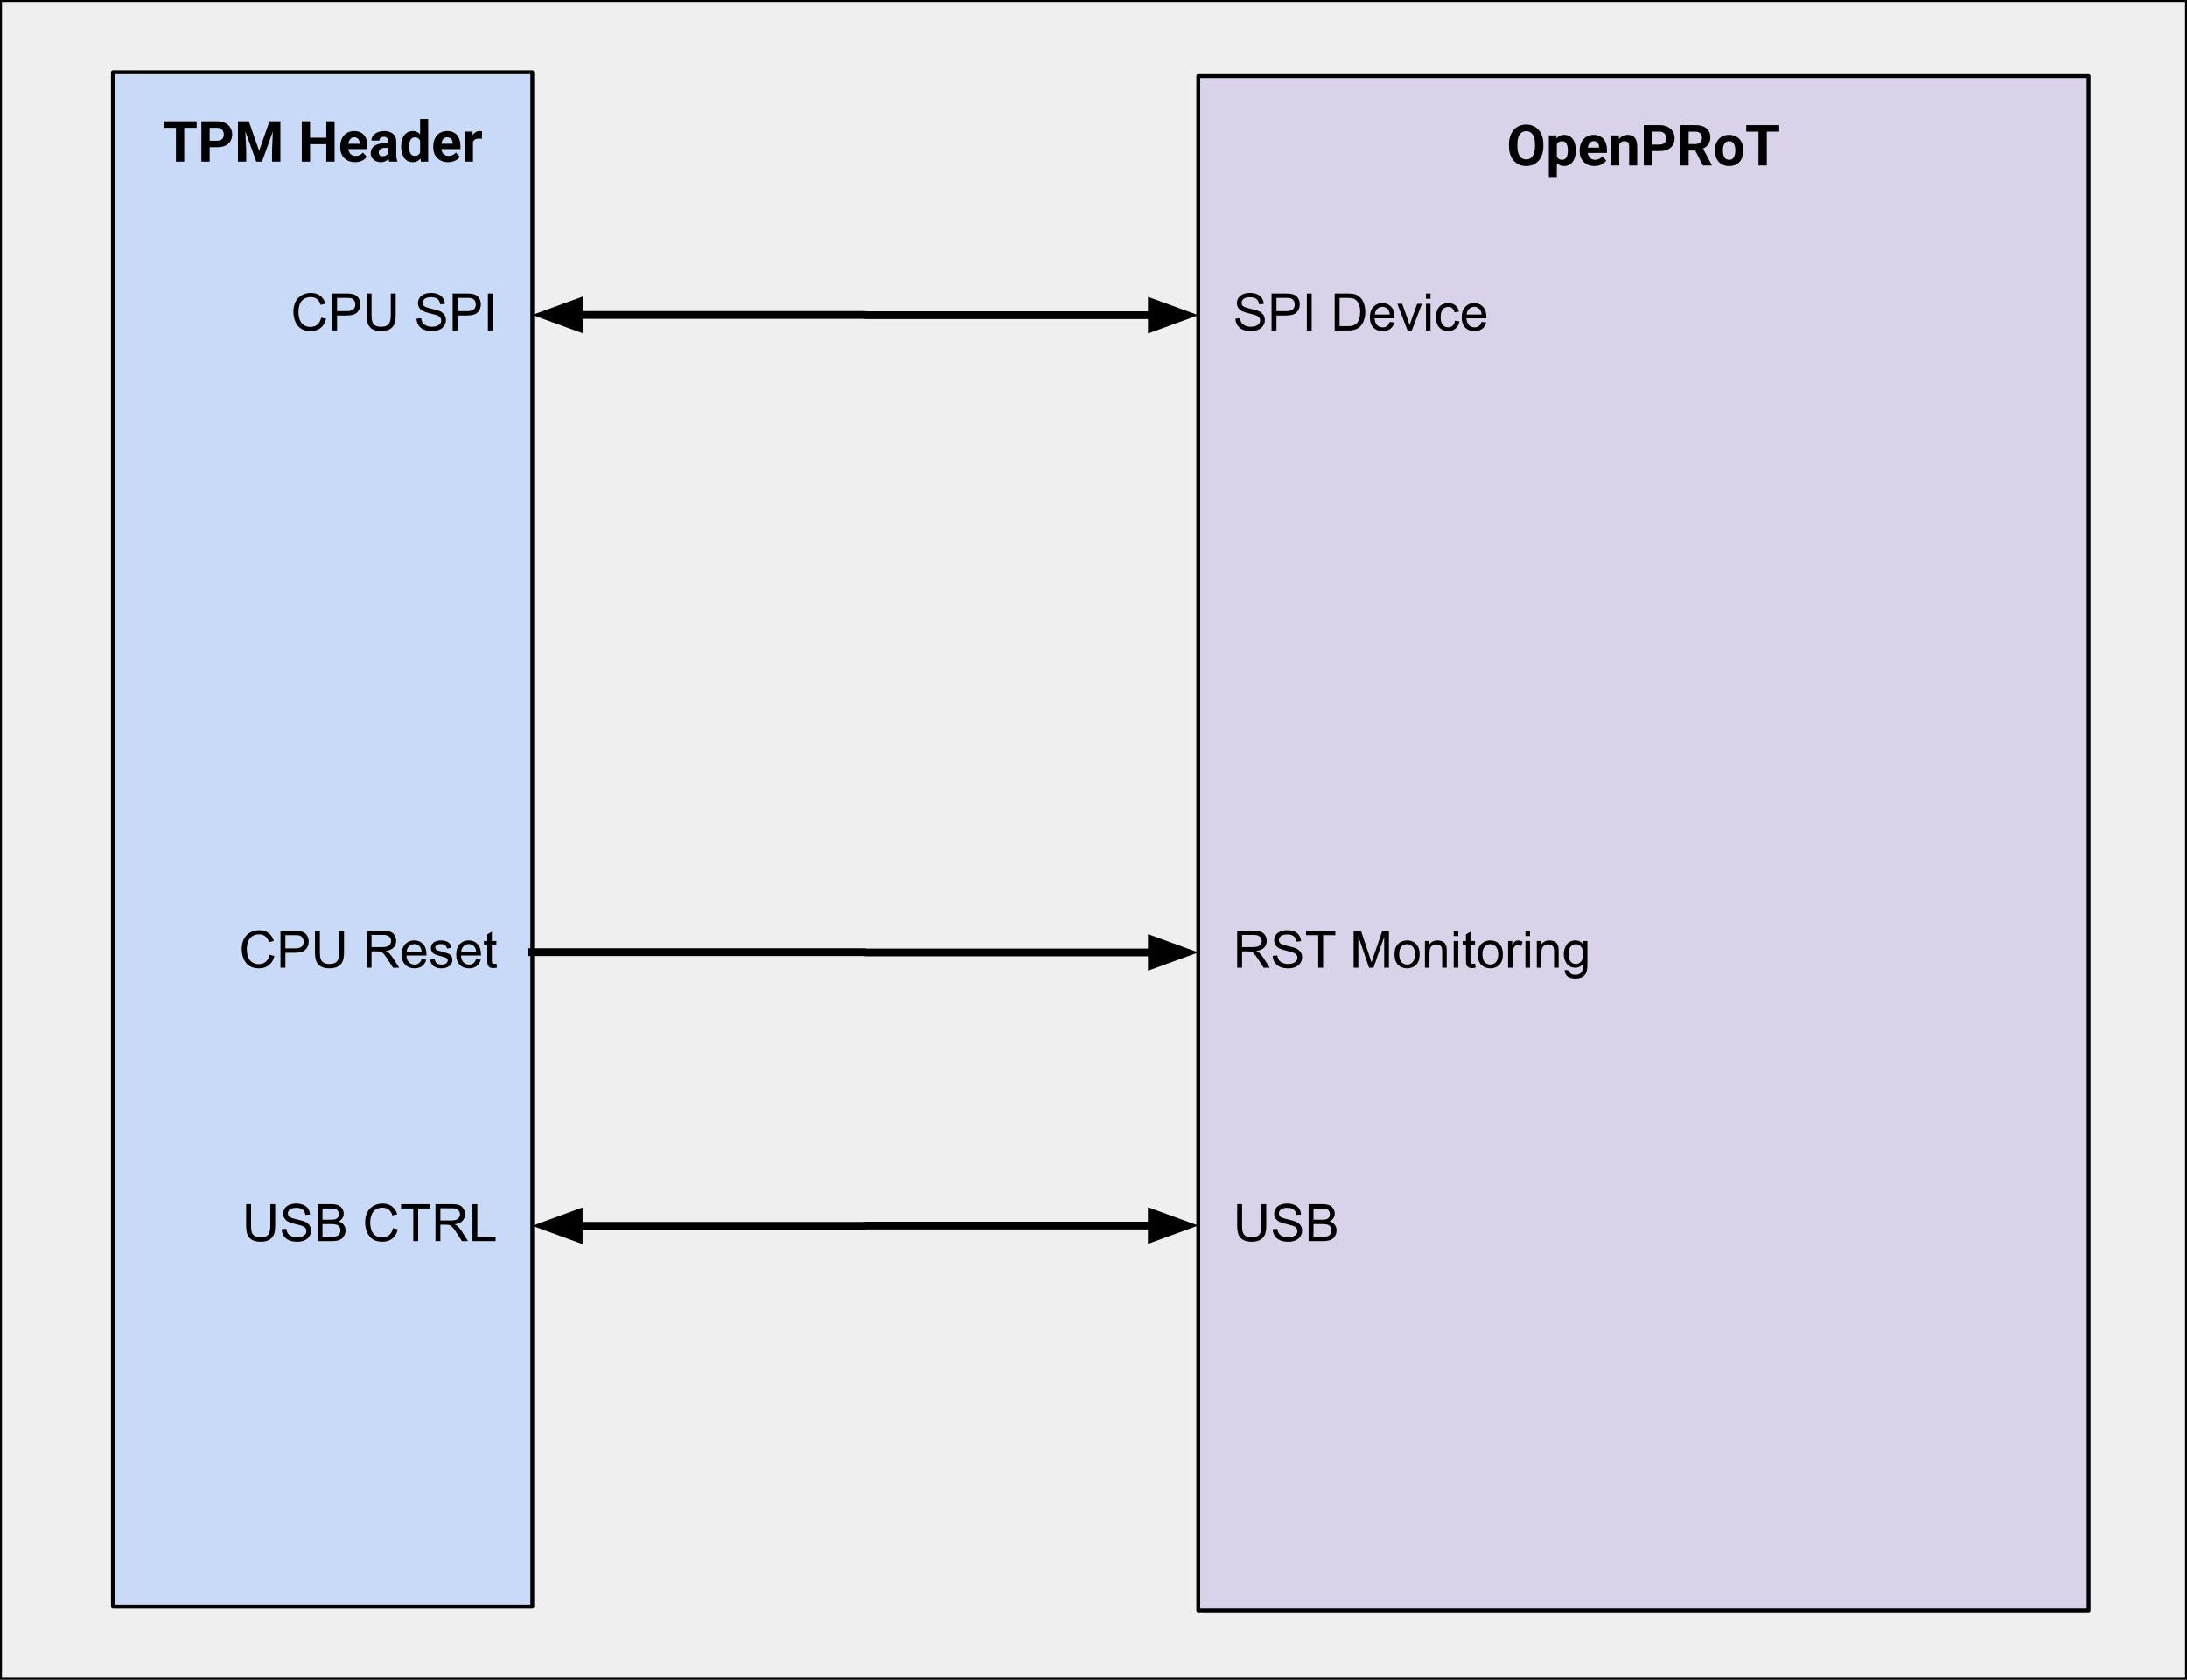 <svg version="1.1" viewBox="0.0 0.0 564.622 433.774" fill="none" stroke="none" stroke-linecap="square" stroke-miterlimit="10" xmlns:xlink="http://www.w3.org/1999/xlink" xmlns="http://www.w3.org/2000/svg"><rect x="0.0" y="0.0" width="564.622" height="433.774" fill="#808080" stroke="none"/><clipPath id="p.0"><path d="m0 0l564.622 0l0 433.774l-564.622 0l0 -433.774z" clip-rule="nonzero"/></clipPath><g clip-path="url(#p.0)"><path fill="#000000" fill-opacity="0.0" d="m0 0l564.622 0l0 433.774l-564.622 0z" fill-rule="evenodd"/><path fill="#efefef" d="m0 0l564.63 0l0 433.764l-564.63 0z" fill-rule="evenodd"/><path stroke="#000000" stroke-width="1.0" stroke-linejoin="round" stroke-linecap="butt" d="m0 0l564.63 0l0 433.764l-564.63 0z" fill-rule="evenodd"/><path fill="#d9d2e9" d="m309.367 19.648l229.858 0l0 396.252l-229.858 0z" fill-rule="evenodd"/><path stroke="#000000" stroke-width="1.0" stroke-linejoin="round" stroke-linecap="butt" d="m309.367 19.648l229.858 0l0 396.252l-229.858 0z" fill-rule="evenodd"/><path fill="#000000" d="m398.446 37.275l0 0.5q0 1.188 -0.328 2.141q-0.312 0.938 -0.906 1.594q-0.578 0.656 -1.391 1.016q-0.812 0.344 -1.797 0.344q-0.984 0 -1.797 -0.344q-0.812 -0.359 -1.406 -1.016q-0.594 -0.656 -0.922 -1.594q-0.328 -0.953 -0.328 -2.141l0 -0.5q0 -1.188 0.328 -2.125q0.328 -0.953 0.906 -1.609q0.594 -0.672 1.406 -1.016q0.812 -0.359 1.797 -0.359q0.984 0 1.797 0.359q0.812 0.344 1.406 1.016q0.594 0.656 0.906 1.609q0.328 0.938 0.328 2.125zm-2.156 0.5l0 -0.516q0 -0.828 -0.156 -1.453q-0.156 -0.641 -0.453 -1.062q-0.281 -0.438 -0.703 -0.656q-0.422 -0.219 -0.969 -0.219q-0.547 0 -0.969 0.219q-0.406 0.219 -0.703 0.656q-0.297 0.422 -0.453 1.062q-0.141 0.625 -0.141 1.453l0 0.516q0 0.812 0.141 1.453q0.156 0.625 0.453 1.062q0.297 0.438 0.719 0.656q0.422 0.219 0.969 0.219q0.547 0 0.969 -0.219q0.422 -0.219 0.703 -0.656q0.281 -0.438 0.438 -1.062q0.156 -0.641 0.156 -1.453zm5.636 -1.297l0 9.234l-2.062 0l0 -10.734l1.922 0l0.141 1.5zm4.906 2.297l0 0.141q0 0.844 -0.203 1.578q-0.188 0.719 -0.578 1.25q-0.375 0.531 -0.938 0.828q-0.562 0.297 -1.281 0.297q-0.719 0 -1.25 -0.281q-0.516 -0.281 -0.875 -0.797q-0.344 -0.531 -0.562 -1.219q-0.203 -0.688 -0.328 -1.469l0 -0.391q0.125 -0.844 0.328 -1.547q0.219 -0.719 0.562 -1.234q0.359 -0.516 0.875 -0.797q0.531 -0.297 1.234 -0.297q0.734 0 1.297 0.281q0.562 0.281 0.938 0.812q0.391 0.516 0.578 1.234q0.203 0.719 0.203 1.609zm-2.062 0.141l0 -0.141q0 -0.5 -0.094 -0.906q-0.078 -0.422 -0.25 -0.734q-0.172 -0.328 -0.469 -0.5q-0.281 -0.172 -0.672 -0.172q-0.422 0 -0.719 0.141q-0.297 0.125 -0.484 0.391q-0.188 0.25 -0.281 0.609q-0.094 0.359 -0.109 0.812l0 0.984q0.031 0.531 0.188 0.953q0.172 0.422 0.516 0.672q0.344 0.234 0.906 0.234q0.406 0 0.688 -0.172q0.281 -0.188 0.453 -0.5q0.172 -0.328 0.25 -0.75q0.078 -0.438 0.078 -0.922zm6.9 3.953q-0.891 0 -1.609 -0.281q-0.719 -0.297 -1.219 -0.812q-0.5 -0.516 -0.766 -1.188q-0.25 -0.688 -0.25 -1.469l0 -0.281q0 -0.875 0.25 -1.609q0.25 -0.734 0.719 -1.266q0.469 -0.547 1.141 -0.828q0.672 -0.297 1.516 -0.297q0.812 0 1.453 0.281q0.641 0.266 1.062 0.766q0.438 0.5 0.656 1.203q0.234 0.703 0.234 1.547l0 0.859l-6.156 0l0 -1.375l4.125 0l0 -0.156q0 -0.438 -0.156 -0.766q-0.156 -0.344 -0.469 -0.547q-0.297 -0.203 -0.781 -0.203q-0.406 0 -0.703 0.188q-0.281 0.172 -0.469 0.5q-0.188 0.312 -0.281 0.75q-0.078 0.438 -0.078 0.953l0 0.281q0 0.469 0.125 0.859q0.141 0.391 0.375 0.688q0.25 0.281 0.609 0.438q0.359 0.156 0.812 0.156q0.547 0 1.031 -0.219q0.484 -0.219 0.844 -0.656l1.0 1.078q-0.25 0.359 -0.672 0.688q-0.406 0.312 -1.0 0.516q-0.594 0.203 -1.344 0.203zm6.368 -6.234l0 6.094l-2.047 0l0 -7.75l1.922 0l0.125 1.656zm-0.297 1.953l-0.562 0q0 -0.859 0.219 -1.547q0.234 -0.703 0.625 -1.188q0.406 -0.484 0.953 -0.75q0.562 -0.266 1.25 -0.266q0.547 0 1.0 0.156q0.453 0.156 0.766 0.5q0.328 0.344 0.5 0.922q0.188 0.562 0.188 1.375l0 4.938l-2.078 0l0 -4.938q0 -0.516 -0.141 -0.797q-0.141 -0.297 -0.422 -0.406q-0.281 -0.125 -0.672 -0.125q-0.422 0 -0.734 0.172q-0.297 0.156 -0.5 0.453q-0.188 0.281 -0.297 0.672q-0.094 0.375 -0.094 0.828zm10.684 0.422l-2.656 0l0 -1.672l2.656 0q0.625 0 1.0 -0.203q0.391 -0.203 0.562 -0.562q0.188 -0.375 0.188 -0.828q0 -0.469 -0.188 -0.859q-0.172 -0.406 -0.562 -0.641q-0.375 -0.25 -1.0 -0.25l-1.906 0l0 8.734l-2.141 0l0 -10.422l4.047 0q1.234 0 2.109 0.438q0.875 0.438 1.328 1.219q0.469 0.766 0.469 1.766q0 1.016 -0.469 1.75q-0.453 0.734 -1.328 1.141q-0.875 0.391 -2.109 0.391zm5.4 -6.703l3.875 0q1.203 0 2.062 0.359q0.859 0.359 1.328 1.062q0.469 0.703 0.469 1.719q0 0.844 -0.297 1.438q-0.281 0.594 -0.797 1.0q-0.5 0.391 -1.188 0.625l-0.688 0.359l-3.375 0l-0.016 -1.672l2.516 0q0.562 0 0.938 -0.203q0.375 -0.203 0.562 -0.547q0.188 -0.359 0.188 -0.844q0 -0.5 -0.188 -0.859q-0.188 -0.359 -0.562 -0.547q-0.375 -0.203 -0.953 -0.203l-1.734 0l0 8.734l-2.141 0l0 -10.422zm5.812 10.422l-2.375 -4.641l2.266 -0.016l2.406 4.562l0 0.094l-2.297 0zm3.108 -3.797l0 -0.141q0 -0.859 0.234 -1.578q0.25 -0.719 0.719 -1.25q0.469 -0.531 1.141 -0.828q0.688 -0.297 1.562 -0.297q0.891 0 1.578 0.297q0.688 0.297 1.156 0.828q0.469 0.531 0.703 1.25q0.25 0.719 0.25 1.578l0 0.141q0 0.844 -0.25 1.562q-0.234 0.719 -0.703 1.266q-0.469 0.531 -1.156 0.828q-0.672 0.281 -1.562 0.281q-0.875 0 -1.562 -0.281q-0.688 -0.297 -1.156 -0.828q-0.469 -0.547 -0.719 -1.266q-0.234 -0.719 -0.234 -1.562zm2.062 -0.141l0 0.141q0 0.484 0.078 0.906q0.094 0.422 0.281 0.75q0.188 0.312 0.5 0.5q0.312 0.172 0.75 0.172q0.438 0 0.734 -0.172q0.312 -0.188 0.5 -0.5q0.188 -0.328 0.266 -0.75q0.094 -0.422 0.094 -0.906l0 -0.141q0 -0.484 -0.094 -0.891q-0.078 -0.422 -0.266 -0.75q-0.188 -0.328 -0.5 -0.516q-0.312 -0.188 -0.75 -0.188q-0.438 0 -0.75 0.188q-0.297 0.188 -0.484 0.516q-0.188 0.328 -0.281 0.75q-0.078 0.406 -0.078 0.891zm11.335 -6.484l0 10.422l-2.141 0l0 -10.422l2.141 0zm3.203 0l0 1.688l-8.5 0l0 -1.688l8.5 0z" fill-rule="nonzero"/><path fill="#000000" fill-opacity="0.0" d="m309.367 63.558l92.346 0l0 35.559l-92.346 0z" fill-rule="evenodd"/><path fill="#000000" d="m318.961 82.295l1.203 -0.109q0.078 0.719 0.391 1.188q0.312 0.453 0.953 0.734q0.656 0.281 1.469 0.281q0.719 0 1.266 -0.219q0.562 -0.219 0.828 -0.578q0.266 -0.375 0.266 -0.828q0 -0.453 -0.266 -0.781q-0.25 -0.328 -0.844 -0.562q-0.391 -0.156 -1.703 -0.469q-1.312 -0.312 -1.844 -0.594q-0.672 -0.359 -1.016 -0.891q-0.328 -0.531 -0.328 -1.188q0 -0.719 0.406 -1.344q0.406 -0.625 1.188 -0.953q0.797 -0.328 1.766 -0.328q1.047 0 1.859 0.344q0.812 0.344 1.25 1.016q0.438 0.656 0.469 1.484l-1.203 0.094q-0.109 -0.906 -0.672 -1.359q-0.562 -0.469 -1.656 -0.469q-1.141 0 -1.672 0.422q-0.516 0.422 -0.516 1.016q0 0.516 0.359 0.844q0.375 0.328 1.906 0.688q1.547 0.344 2.109 0.594q0.844 0.391 1.234 0.984q0.391 0.578 0.391 1.359q0 0.75 -0.438 1.438q-0.422 0.672 -1.25 1.047q-0.812 0.359 -1.828 0.359q-1.297 0 -2.172 -0.375q-0.875 -0.375 -1.375 -1.125q-0.5 -0.766 -0.531 -1.719zm9.327 3.062l0 -9.547l3.594 0q0.953 0 1.453 0.094q0.703 0.125 1.172 0.453q0.484 0.328 0.766 0.922q0.297 0.594 0.297 1.297q0 1.219 -0.781 2.062q-0.766 0.844 -2.797 0.844l-2.438 0l0 3.875l-1.266 0zm1.266 -5.0l2.453 0q1.234 0 1.75 -0.453q0.516 -0.469 0.516 -1.281q0 -0.609 -0.312 -1.031q-0.297 -0.422 -0.797 -0.562q-0.312 -0.094 -1.172 -0.094l-2.438 0l0 3.422zm7.843 5.0l0 -9.547l1.25 0l0 9.547l-1.25 0zm7.187 0l0 -9.547l3.281 0q1.109 0 1.703 0.141q0.812 0.188 1.391 0.688q0.766 0.641 1.141 1.641q0.375 0.984 0.375 2.25q0 1.094 -0.266 1.938q-0.25 0.828 -0.656 1.391q-0.391 0.547 -0.859 0.859q-0.469 0.312 -1.141 0.484q-0.656 0.156 -1.531 0.156l-3.438 0zm1.266 -1.125l2.031 0q0.938 0 1.469 -0.172q0.547 -0.188 0.875 -0.5q0.438 -0.453 0.688 -1.203q0.25 -0.766 0.25 -1.844q0 -1.5 -0.5 -2.297q-0.484 -0.812 -1.188 -1.078q-0.5 -0.203 -1.625 -0.203l-2.0 0l0 7.297zm12.938 -1.094l1.203 0.141q-0.281 1.062 -1.062 1.656q-0.766 0.578 -1.969 0.578q-1.516 0 -2.406 -0.938q-0.891 -0.938 -0.891 -2.609q0 -1.75 0.891 -2.703q0.906 -0.969 2.344 -0.969q1.391 0 2.266 0.938q0.875 0.938 0.875 2.656q0 0.109 0 0.312l-5.156 0q0.062 1.141 0.641 1.75q0.578 0.594 1.438 0.594q0.656 0 1.109 -0.328q0.453 -0.344 0.719 -1.078zm-3.844 -1.906l3.859 0q-0.078 -0.859 -0.438 -1.297q-0.562 -0.688 -1.453 -0.688q-0.812 0 -1.359 0.547q-0.547 0.531 -0.609 1.438zm8.444 4.125l-2.625 -6.906l1.234 0l1.484 4.141q0.234 0.656 0.438 1.391q0.156 -0.547 0.438 -1.312l1.531 -4.219l1.219 0l-2.625 6.906l-1.094 0zm4.758 -8.188l0 -1.359l1.172 0l0 1.359l-1.172 0zm0 8.188l0 -6.906l1.172 0l0 6.906l-1.172 0zm7.461 -2.531l1.156 0.156q-0.188 1.188 -0.969 1.859q-0.781 0.672 -1.922 0.672q-1.406 0 -2.281 -0.922q-0.859 -0.938 -0.859 -2.656q0 -1.125 0.375 -1.969q0.375 -0.844 1.125 -1.25q0.766 -0.422 1.656 -0.422q1.125 0 1.844 0.578q0.719 0.562 0.922 1.609l-1.141 0.172q-0.172 -0.703 -0.594 -1.047q-0.406 -0.359 -0.984 -0.359q-0.891 0 -1.453 0.641q-0.547 0.641 -0.547 2.0q0 1.406 0.531 2.031q0.547 0.625 1.406 0.625q0.688 0 1.141 -0.422q0.469 -0.422 0.594 -1.297zm6.883 0.312l1.203 0.141q-0.281 1.062 -1.062 1.656q-0.766 0.578 -1.969 0.578q-1.516 0 -2.406 -0.938q-0.891 -0.938 -0.891 -2.609q0 -1.75 0.891 -2.703q0.906 -0.969 2.344 -0.969q1.391 0 2.266 0.938q0.875 0.938 0.875 2.656q0 0.109 0 0.312l-5.156 0q0.062 1.141 0.641 1.75q0.578 0.594 1.438 0.594q0.656 0 1.109 -0.328q0.453 -0.344 0.719 -1.078zm-3.844 -1.906l3.859 0q-0.078 -0.859 -0.438 -1.297q-0.562 -0.688 -1.453 -0.688q-0.812 0 -1.359 0.547q-0.547 0.531 -0.609 1.438z" fill-rule="nonzero"/><path fill="#000000" fill-opacity="0.0" d="m309.367 228.109l126.11 0l0 35.559l-126.11 0z" fill-rule="evenodd"/><path fill="#000000" d="m319.414 249.909l0 -9.547l4.234 0q1.266 0 1.922 0.266q0.672 0.25 1.062 0.906q0.406 0.656 0.406 1.438q0 1.016 -0.656 1.719q-0.656 0.688 -2.031 0.875q0.5 0.25 0.766 0.484q0.547 0.5 1.047 1.266l1.656 2.594l-1.578 0l-1.266 -1.984q-0.562 -0.859 -0.922 -1.312q-0.344 -0.453 -0.641 -0.641q-0.281 -0.188 -0.562 -0.25q-0.219 -0.047 -0.703 -0.047l-1.469 0l0 4.234l-1.266 0zm1.266 -5.328l2.719 0q0.859 0 1.344 -0.172q0.484 -0.188 0.734 -0.578q0.266 -0.391 0.266 -0.859q0 -0.672 -0.5 -1.109q-0.484 -0.438 -1.547 -0.438l-3.016 0l0 3.156zm7.906 2.266l1.203 -0.109q0.078 0.719 0.391 1.188q0.312 0.453 0.953 0.734q0.656 0.281 1.469 0.281q0.719 0 1.266 -0.219q0.562 -0.219 0.828 -0.578q0.266 -0.375 0.266 -0.828q0 -0.453 -0.266 -0.781q-0.25 -0.328 -0.844 -0.562q-0.391 -0.156 -1.703 -0.469q-1.312 -0.312 -1.844 -0.594q-0.672 -0.359 -1.016 -0.891q-0.328 -0.531 -0.328 -1.188q0 -0.719 0.406 -1.344q0.406 -0.625 1.188 -0.953q0.797 -0.328 1.766 -0.328q1.047 0 1.859 0.344q0.812 0.344 1.25 1.016q0.438 0.656 0.469 1.484l-1.203 0.094q-0.109 -0.906 -0.672 -1.359q-0.562 -0.469 -1.656 -0.469q-1.141 0 -1.672 0.422q-0.516 0.422 -0.516 1.016q0 0.516 0.359 0.844q0.375 0.328 1.906 0.688q1.547 0.344 2.109 0.594q0.844 0.391 1.234 0.984q0.391 0.578 0.391 1.359q0 0.75 -0.438 1.438q-0.422 0.672 -1.25 1.047q-0.812 0.359 -1.828 0.359q-1.297 0 -2.172 -0.375q-0.875 -0.375 -1.375 -1.125q-0.5 -0.766 -0.531 -1.719zm11.749 3.062l0 -8.422l-3.141 0l0 -1.125l7.562 0l0 1.125l-3.156 0l0 8.422l-1.266 0zm9.135 0l0 -9.547l1.906 0l2.25 6.766q0.312 0.938 0.469 1.406q0.156 -0.516 0.5 -1.531l2.281 -6.641l1.703 0l0 9.547l-1.219 0l0 -7.984l-2.766 7.984l-1.141 0l-2.766 -8.125l0 8.125l-1.219 0zm10.556 -3.453q0 -1.922 1.078 -2.844q0.891 -0.766 2.172 -0.766q1.422 0 2.328 0.938q0.906 0.922 0.906 2.578q0 1.328 -0.406 2.094q-0.391 0.766 -1.156 1.188q-0.766 0.422 -1.672 0.422q-1.453 0 -2.359 -0.922q-0.891 -0.938 -0.891 -2.688zm1.203 0q0 1.328 0.578 1.984q0.594 0.656 1.469 0.656q0.875 0 1.453 -0.656q0.578 -0.672 0.578 -2.031q0 -1.281 -0.594 -1.938q-0.578 -0.656 -1.438 -0.656q-0.875 0 -1.469 0.656q-0.578 0.656 -0.578 1.984zm6.647 3.453l0 -6.906l1.062 0l0 0.984q0.75 -1.141 2.188 -1.141q0.625 0 1.156 0.219q0.531 0.219 0.781 0.594q0.266 0.359 0.375 0.859q0.062 0.328 0.062 1.141l0 4.25l-1.172 0l0 -4.203q0 -0.719 -0.141 -1.062q-0.141 -0.359 -0.484 -0.562q-0.344 -0.219 -0.812 -0.219q-0.75 0 -1.297 0.469q-0.547 0.469 -0.547 1.797l0 3.781l-1.172 0zm7.428 -8.188l0 -1.359l1.172 0l0 1.359l-1.172 0zm0 8.188l0 -6.906l1.172 0l0 6.906l-1.172 0zm5.508 -1.047l0.172 1.031q-0.5 0.109 -0.891 0.109q-0.641 0 -1.0 -0.203q-0.344 -0.203 -0.484 -0.531q-0.141 -0.328 -0.141 -1.391l0 -3.969l-0.859 0l0 -0.906l0.859 0l0 -1.719l1.172 -0.703l0 2.422l1.172 0l0 0.906l-1.172 0l0 4.047q0 0.5 0.047 0.641q0.062 0.141 0.203 0.234q0.141 0.078 0.406 0.078q0.203 0 0.516 -0.047zm0.703 -2.406q0 -1.922 1.078 -2.844q0.891 -0.766 2.172 -0.766q1.422 0 2.328 0.938q0.906 0.922 0.906 2.578q0 1.328 -0.406 2.094q-0.391 0.766 -1.156 1.188q-0.766 0.422 -1.672 0.422q-1.453 0 -2.359 -0.922q-0.891 -0.938 -0.891 -2.688zm1.203 0q0 1.328 0.578 1.984q0.594 0.656 1.469 0.656q0.875 0 1.453 -0.656q0.578 -0.672 0.578 -2.031q0 -1.281 -0.594 -1.938q-0.578 -0.656 -1.438 -0.656q-0.875 0 -1.469 0.656q-0.578 0.656 -0.578 1.984zm6.631 3.453l0 -6.906l1.062 0l0 1.047q0.406 -0.734 0.734 -0.969q0.344 -0.234 0.766 -0.234q0.594 0 1.203 0.375l-0.406 1.078q-0.438 -0.25 -0.859 -0.25q-0.391 0 -0.703 0.234q-0.297 0.234 -0.422 0.641q-0.203 0.625 -0.203 1.359l0 3.625l-1.172 0zm4.47 -8.188l0 -1.359l1.172 0l0 1.359l-1.172 0zm0 8.188l0 -6.906l1.172 0l0 6.906l-1.172 0zm2.945 0l0 -6.906l1.062 0l0 0.984q0.75 -1.141 2.188 -1.141q0.625 0 1.156 0.219q0.531 0.219 0.781 0.594q0.266 0.359 0.375 0.859q0.062 0.328 0.062 1.141l0 4.25l-1.172 0l0 -4.203q0 -0.719 -0.141 -1.062q-0.141 -0.359 -0.484 -0.562q-0.344 -0.219 -0.812 -0.219q-0.75 0 -1.297 0.469q-0.547 0.469 -0.547 1.797l0 3.781l-1.172 0zm7.194 0.578l1.141 0.156q0.078 0.531 0.406 0.781q0.438 0.312 1.188 0.312q0.812 0 1.25 -0.328q0.453 -0.312 0.609 -0.906q0.094 -0.359 0.078 -1.5q-0.766 0.906 -1.906 0.906q-1.438 0 -2.219 -1.031q-0.781 -1.031 -0.781 -2.469q0 -0.984 0.359 -1.812q0.359 -0.844 1.031 -1.297q0.688 -0.453 1.609 -0.453q1.219 0 2.016 0.984l0 -0.828l1.078 0l0 5.969q0 1.609 -0.328 2.281q-0.328 0.688 -1.047 1.078q-0.703 0.391 -1.75 0.391q-1.234 0 -2.0 -0.562q-0.75 -0.562 -0.734 -1.672zm0.984 -4.156q0 1.359 0.531 1.984q0.547 0.625 1.359 0.625q0.797 0 1.344 -0.625q0.547 -0.625 0.547 -1.953q0 -1.266 -0.562 -1.906q-0.562 -0.641 -1.359 -0.641q-0.766 0 -1.312 0.641q-0.547 0.625 -0.547 1.875z" fill-rule="nonzero"/><path fill="#000000" fill-opacity="0.0" d="m309.367 298.728l126.11 0l0 35.559l-126.11 0z" fill-rule="evenodd"/><path fill="#000000" d="m325.649 310.981l1.266 0l0 5.516q0 1.438 -0.328 2.297q-0.312 0.844 -1.172 1.375q-0.844 0.516 -2.219 0.516q-1.344 0 -2.203 -0.453q-0.844 -0.469 -1.219 -1.344q-0.359 -0.875 -0.359 -2.391l0 -5.516l1.266 0l0 5.516q0 1.234 0.219 1.828q0.234 0.594 0.797 0.922q0.562 0.312 1.391 0.312q1.391 0 1.969 -0.625q0.594 -0.641 0.594 -2.438l0 -5.516zm2.938 6.484l1.203 -0.109q0.078 0.719 0.391 1.188q0.312 0.453 0.953 0.734q0.656 0.281 1.469 0.281q0.719 0 1.266 -0.219q0.562 -0.219 0.828 -0.578q0.266 -0.375 0.266 -0.828q0 -0.453 -0.266 -0.781q-0.25 -0.328 -0.844 -0.562q-0.391 -0.156 -1.703 -0.469q-1.312 -0.312 -1.844 -0.594q-0.672 -0.359 -1.016 -0.891q-0.328 -0.531 -0.328 -1.188q0 -0.719 0.406 -1.344q0.406 -0.625 1.188 -0.953q0.797 -0.328 1.766 -0.328q1.047 0 1.859 0.344q0.812 0.344 1.25 1.016q0.438 0.656 0.469 1.484l-1.203 0.094q-0.109 -0.906 -0.672 -1.359q-0.562 -0.469 -1.656 -0.469q-1.141 0 -1.672 0.422q-0.516 0.422 -0.516 1.016q0 0.516 0.359 0.844q0.375 0.328 1.906 0.688q1.547 0.344 2.109 0.594q0.844 0.391 1.234 0.984q0.391 0.578 0.391 1.359q0 0.75 -0.438 1.438q-0.422 0.672 -1.25 1.047q-0.812 0.359 -1.828 0.359q-1.297 0 -2.172 -0.375q-0.875 -0.375 -1.375 -1.125q-0.5 -0.766 -0.531 -1.719zm9.265 3.062l0 -9.547l3.594 0q1.094 0 1.75 0.297q0.656 0.281 1.031 0.891q0.375 0.609 0.375 1.266q0 0.609 -0.344 1.156q-0.328 0.531 -0.984 0.859q0.859 0.25 1.328 0.875q0.469 0.609 0.469 1.438q0 0.672 -0.297 1.25q-0.281 0.578 -0.703 0.891q-0.406 0.312 -1.031 0.469q-0.625 0.156 -1.547 0.156l-3.641 0zm1.266 -5.531l2.062 0q0.844 0 1.203 -0.109q0.484 -0.141 0.719 -0.469q0.25 -0.344 0.25 -0.844q0 -0.469 -0.234 -0.828q-0.219 -0.359 -0.641 -0.5q-0.422 -0.141 -1.453 -0.141l-1.906 0l0 2.891zm0 4.406l2.375 0q0.609 0 0.859 -0.047q0.438 -0.078 0.734 -0.25q0.297 -0.188 0.484 -0.531q0.188 -0.359 0.188 -0.812q0 -0.531 -0.281 -0.922q-0.266 -0.406 -0.75 -0.562q-0.484 -0.156 -1.406 -0.156l-2.203 0l0 3.281z" fill-rule="nonzero"/><path fill="#c9daf8" d="m29.163 18.654l108.252 0l0 396.252l-108.252 0z" fill-rule="evenodd"/><path stroke="#000000" stroke-width="1.0" stroke-linejoin="round" stroke-linecap="butt" d="m29.163 18.654l108.252 0l0 396.252l-108.252 0z" fill-rule="evenodd"/><path fill="#000000" d="m47.562 31.312l0 10.422l-2.141 0l0 -10.422l2.141 0zm3.203 0l0 1.688l-8.5 0l0 -1.688l8.5 0zm5.269 6.703l-2.656 0l0 -1.672l2.656 0q0.625 0 1.0 -0.203q0.391 -0.203 0.562 -0.562q0.188 -0.375 0.188 -0.828q0 -0.469 -0.188 -0.859q-0.172 -0.406 -0.562 -0.641q-0.375 -0.25 -1.0 -0.25l-1.906 0l0 8.734l-2.141 0l0 -10.422l4.047 0q1.234 0 2.109 0.438q0.875 0.438 1.328 1.219q0.469 0.766 0.469 1.766q0 1.016 -0.469 1.75q-0.453 0.734 -1.328 1.141q-0.875 0.391 -2.109 0.391zm6.368 -6.703l1.828 0l2.672 7.656l2.672 -7.656l1.828 0l-3.766 10.422l-1.469 0l-3.766 -10.422zm-0.969 0l1.797 0l0.328 7.453l0 2.969l-2.125 0l0 -10.422zm9.125 0l1.828 0l0 10.422l-2.156 0l0 -2.969l0.328 -7.453zm14.286 4.25l0 1.672l-5.438 0l0 -1.672l5.438 0zm-4.797 -4.25l0 10.422l-2.141 0l0 -10.422l2.141 0zm6.328 0l0 10.422l-2.141 0l0 -10.422l2.141 0zm5.301 10.562q-0.891 0 -1.609 -0.281q-0.719 -0.297 -1.219 -0.812q-0.5 -0.516 -0.766 -1.188q-0.25 -0.688 -0.25 -1.469l0 -0.281q0 -0.875 0.25 -1.609q0.25 -0.734 0.719 -1.266q0.469 -0.547 1.141 -0.828q0.672 -0.297 1.516 -0.297q0.812 0 1.453 0.281q0.641 0.266 1.062 0.766q0.438 0.5 0.656 1.203q0.234 0.703 0.234 1.547l0 0.859l-6.156 0l0 -1.375l4.125 0l0 -0.156q0 -0.438 -0.156 -0.766q-0.156 -0.344 -0.469 -0.547q-0.297 -0.203 -0.781 -0.203q-0.406 0 -0.703 0.188q-0.281 0.172 -0.469 0.5q-0.188 0.312 -0.281 0.75q-0.078 0.438 -0.078 0.953l0 0.281q0 0.469 0.125 0.859q0.141 0.391 0.375 0.688q0.25 0.281 0.609 0.438q0.359 0.156 0.812 0.156q0.547 0 1.031 -0.219q0.484 -0.219 0.844 -0.656l1.0 1.078q-0.25 0.359 -0.672 0.688q-0.406 0.312 -1.0 0.516q-0.594 0.203 -1.344 0.203zm8.54 -1.891l0 -3.453q0 -0.359 -0.125 -0.625q-0.125 -0.281 -0.375 -0.422q-0.25 -0.156 -0.656 -0.156q-0.344 0 -0.594 0.125q-0.25 0.109 -0.391 0.328q-0.125 0.219 -0.125 0.516l-2.062 0q0 -0.5 0.219 -0.938q0.234 -0.438 0.672 -0.781q0.438 -0.344 1.031 -0.531q0.609 -0.203 1.359 -0.203q0.906 0 1.609 0.312q0.703 0.297 1.109 0.906q0.406 0.594 0.406 1.484l0 3.312q0 0.641 0.078 1.047q0.078 0.406 0.219 0.703l0 0.125l-2.078 0q-0.156 -0.312 -0.234 -0.781q-0.062 -0.484 -0.062 -0.969zm0.266 -2.969l0.016 1.172l-1.156 0q-0.406 0 -0.703 0.094q-0.297 0.094 -0.5 0.266q-0.188 0.156 -0.281 0.391q-0.078 0.219 -0.078 0.484q0 0.266 0.109 0.484q0.125 0.203 0.344 0.328q0.234 0.109 0.547 0.109q0.469 0 0.812 -0.188q0.344 -0.188 0.531 -0.453q0.188 -0.281 0.203 -0.531l0.531 0.875q-0.109 0.297 -0.312 0.609q-0.188 0.312 -0.5 0.594q-0.297 0.281 -0.719 0.453q-0.422 0.172 -1.0 0.172q-0.734 0 -1.328 -0.297q-0.594 -0.297 -0.953 -0.812q-0.344 -0.531 -0.344 -1.203q0 -0.609 0.234 -1.078q0.234 -0.484 0.672 -0.797q0.453 -0.328 1.125 -0.5q0.672 -0.172 1.562 -0.172l1.188 0zm7.968 3.031l0 -9.312l2.078 0l0 11.0l-1.875 0l-0.203 -1.688zm-4.891 -2.094l0 -0.141q0 -0.891 0.188 -1.609q0.203 -0.734 0.594 -1.25q0.391 -0.531 0.953 -0.812q0.562 -0.297 1.281 -0.297q0.688 0 1.188 0.297q0.516 0.281 0.875 0.812q0.375 0.516 0.594 1.234q0.219 0.703 0.312 1.547l0 0.328q-0.094 0.812 -0.312 1.516q-0.219 0.688 -0.594 1.219q-0.359 0.516 -0.875 0.797q-0.516 0.281 -1.188 0.281q-0.734 0 -1.297 -0.281q-0.562 -0.297 -0.953 -0.828q-0.375 -0.531 -0.578 -1.25q-0.188 -0.719 -0.188 -1.562zm2.062 -0.141l0 0.141q0 0.484 0.062 0.906q0.078 0.406 0.25 0.734q0.188 0.312 0.469 0.484q0.281 0.172 0.688 0.172q0.531 0 0.875 -0.234q0.344 -0.234 0.516 -0.656q0.188 -0.438 0.219 -0.984l0 -0.938q-0.016 -0.453 -0.125 -0.812q-0.109 -0.359 -0.312 -0.609q-0.188 -0.266 -0.484 -0.406q-0.281 -0.141 -0.672 -0.141q-0.406 0 -0.688 0.188q-0.281 0.172 -0.469 0.484q-0.172 0.312 -0.25 0.75q-0.078 0.422 -0.078 0.922zm10.064 4.062q-0.891 0 -1.609 -0.281q-0.719 -0.297 -1.219 -0.812q-0.5 -0.516 -0.766 -1.188q-0.25 -0.688 -0.25 -1.469l0 -0.281q0 -0.875 0.25 -1.609q0.25 -0.734 0.719 -1.266q0.469 -0.547 1.141 -0.828q0.672 -0.297 1.516 -0.297q0.812 0 1.453 0.281q0.641 0.266 1.062 0.766q0.438 0.5 0.656 1.203q0.234 0.703 0.234 1.547l0 0.859l-6.156 0l0 -1.375l4.125 0l0 -0.156q0 -0.438 -0.156 -0.766q-0.156 -0.344 -0.469 -0.547q-0.297 -0.203 -0.781 -0.203q-0.406 0 -0.703 0.188q-0.281 0.172 -0.469 0.5q-0.188 0.312 -0.281 0.75q-0.078 0.438 -0.078 0.953l0 0.281q0 0.469 0.125 0.859q0.141 0.391 0.375 0.688q0.25 0.281 0.609 0.438q0.359 0.156 0.812 0.156q0.547 0 1.031 -0.219q0.484 -0.219 0.844 -0.656l1.0 1.078q-0.25 0.359 -0.672 0.688q-0.406 0.312 -1.0 0.516q-0.594 0.203 -1.344 0.203zm6.415 -6.188l0 6.047l-2.062 0l0 -7.75l1.938 0l0.125 1.703zm2.344 -1.75l-0.047 1.922q-0.141 -0.031 -0.359 -0.047q-0.203 -0.016 -0.375 -0.016q-0.438 0 -0.766 0.109q-0.312 0.109 -0.531 0.328q-0.203 0.219 -0.312 0.531q-0.094 0.297 -0.109 0.688l-0.422 -0.125q0 -0.75 0.141 -1.375q0.156 -0.641 0.438 -1.109q0.297 -0.484 0.719 -0.734q0.422 -0.266 0.969 -0.266q0.172 0 0.344 0.031q0.188 0.016 0.312 0.062z" fill-rule="nonzero"/><path fill="#000000" fill-opacity="0.0" d="m45.068 63.558l92.346 0l0 35.559l-92.346 0z" fill-rule="evenodd"/><path fill="#000000" d="m82.917 82.014l1.266 0.312q-0.391 1.562 -1.422 2.375q-1.031 0.812 -2.531 0.812q-1.531 0 -2.5 -0.625q-0.969 -0.625 -1.484 -1.812q-0.5 -1.188 -0.5 -2.562q0 -1.484 0.562 -2.594q0.578 -1.109 1.625 -1.688q1.062 -0.578 2.328 -0.578q1.422 0 2.391 0.734q0.984 0.719 1.375 2.047l-1.25 0.297q-0.328 -1.047 -0.969 -1.516q-0.625 -0.484 -1.578 -0.484q-1.094 0 -1.844 0.531q-0.734 0.531 -1.031 1.422q-0.297 0.875 -0.297 1.828q0 1.219 0.344 2.125q0.359 0.906 1.109 1.359q0.75 0.438 1.625 0.438q1.062 0 1.797 -0.609q0.734 -0.609 0.984 -1.812zm2.828 3.344l0 -9.547l3.594 0q0.953 0 1.453 0.094q0.703 0.125 1.172 0.453q0.484 0.328 0.766 0.922q0.297 0.594 0.297 1.297q0 1.219 -0.781 2.062q-0.766 0.844 -2.797 0.844l-2.438 0l0 3.875l-1.266 0zm1.266 -5.0l2.453 0q1.234 0 1.75 -0.453q0.516 -0.469 0.516 -1.281q0 -0.609 -0.312 -1.031q-0.297 -0.422 -0.797 -0.562q-0.312 -0.094 -1.172 -0.094l-2.438 0l0 3.422zm13.874 -4.547l1.266 0l0 5.516q0 1.438 -0.328 2.297q-0.312 0.844 -1.172 1.375q-0.844 0.516 -2.219 0.516q-1.344 0 -2.203 -0.453q-0.844 -0.469 -1.219 -1.344q-0.359 -0.875 -0.359 -2.391l0 -5.516l1.266 0l0 5.516q0 1.234 0.219 1.828q0.234 0.594 0.797 0.922q0.562 0.312 1.391 0.312q1.391 0 1.969 -0.625q0.594 -0.641 0.594 -2.438l0 -5.516zm6.641 6.484l1.203 -0.109q0.078 0.719 0.391 1.188q0.312 0.453 0.953 0.734q0.656 0.281 1.469 0.281q0.719 0 1.266 -0.219q0.562 -0.219 0.828 -0.578q0.266 -0.375 0.266 -0.828q0 -0.453 -0.266 -0.781q-0.25 -0.328 -0.844 -0.562q-0.391 -0.156 -1.703 -0.469q-1.312 -0.312 -1.844 -0.594q-0.672 -0.359 -1.016 -0.891q-0.328 -0.531 -0.328 -1.188q0 -0.719 0.406 -1.344q0.406 -0.625 1.188 -0.953q0.797 -0.328 1.766 -0.328q1.047 0 1.859 0.344q0.812 0.344 1.25 1.016q0.438 0.656 0.469 1.484l-1.203 0.094q-0.109 -0.906 -0.672 -1.359q-0.562 -0.469 -1.656 -0.469q-1.141 0 -1.672 0.422q-0.516 0.422 -0.516 1.016q0 0.516 0.359 0.844q0.375 0.328 1.906 0.688q1.547 0.344 2.109 0.594q0.844 0.391 1.234 0.984q0.391 0.578 0.391 1.359q0 0.75 -0.438 1.438q-0.422 0.672 -1.25 1.047q-0.812 0.359 -1.828 0.359q-1.297 0 -2.172 -0.375q-0.875 -0.375 -1.375 -1.125q-0.5 -0.766 -0.531 -1.719zm9.327 3.062l0 -9.547l3.594 0q0.953 0 1.453 0.094q0.703 0.125 1.172 0.453q0.484 0.328 0.766 0.922q0.297 0.594 0.297 1.297q0 1.219 -0.781 2.062q-0.766 0.844 -2.797 0.844l-2.438 0l0 3.875l-1.266 0zm1.266 -5.0l2.453 0q1.234 0 1.75 -0.453q0.516 -0.469 0.516 -1.281q0 -0.609 -0.312 -1.031q-0.297 -0.422 -0.797 -0.562q-0.312 -0.094 -1.172 -0.094l-2.438 0l0 3.422zm7.843 5.0l0 -9.547l1.25 0l0 9.547l-1.25 0z" fill-rule="nonzero"/><path fill="#000000" fill-opacity="0.0" d="m137.415 81.337l85.976 0l0 0.063l85.993 0" fill-rule="evenodd"/><path stroke="#000000" stroke-width="2.0" stroke-linejoin="round" stroke-linecap="butt" d="m149.415 81.337l73.976 0l0 0.063l73.993 0" fill-rule="evenodd"/><path fill="#000000" stroke="#000000" stroke-width="2.0" stroke-linecap="butt" d="m149.415 78.034l-9.076 3.303l9.076 3.303z" fill-rule="evenodd"/><path fill="#000000" stroke="#000000" stroke-width="2.0" stroke-linecap="butt" d="m297.383 84.704l9.076 -3.303l-9.076 -3.303z" fill-rule="evenodd"/><path fill="#000000" fill-opacity="0.0" d="m45.068 228.109l92.346 0l0 35.559l-92.346 0z" fill-rule="evenodd"/><path fill="#000000" d="m69.583 246.565l1.266 0.312q-0.391 1.562 -1.422 2.375q-1.031 0.812 -2.531 0.812q-1.531 0 -2.5 -0.625q-0.969 -0.625 -1.484 -1.812q-0.5 -1.188 -0.5 -2.562q0 -1.484 0.562 -2.594q0.578 -1.109 1.625 -1.688q1.062 -0.578 2.328 -0.578q1.422 0 2.391 0.734q0.984 0.719 1.375 2.047l-1.25 0.297q-0.328 -1.047 -0.969 -1.516q-0.625 -0.484 -1.578 -0.484q-1.094 0 -1.844 0.531q-0.734 0.531 -1.031 1.422q-0.297 0.875 -0.297 1.828q0 1.219 0.344 2.125q0.359 0.906 1.109 1.359q0.75 0.438 1.625 0.438q1.062 0 1.797 -0.609q0.734 -0.609 0.984 -1.812zm2.828 3.344l0 -9.547l3.594 0q0.953 0 1.453 0.094q0.703 0.125 1.172 0.453q0.484 0.328 0.766 0.922q0.297 0.594 0.297 1.297q0 1.219 -0.781 2.062q-0.766 0.844 -2.797 0.844l-2.438 0l0 3.875l-1.266 0zm1.266 -5.0l2.453 0q1.234 0 1.75 -0.453q0.516 -0.469 0.516 -1.281q0 -0.609 -0.312 -1.031q-0.297 -0.422 -0.797 -0.562q-0.312 -0.094 -1.172 -0.094l-2.438 0l0 3.422zm13.874 -4.547l1.266 0l0 5.516q0 1.438 -0.328 2.297q-0.312 0.844 -1.172 1.375q-0.844 0.516 -2.219 0.516q-1.344 0 -2.203 -0.453q-0.844 -0.469 -1.219 -1.344q-0.359 -0.875 -0.359 -2.391l0 -5.516l1.266 0l0 5.516q0 1.234 0.219 1.828q0.234 0.594 0.797 0.922q0.562 0.312 1.391 0.312q1.391 0 1.969 -0.625q0.594 -0.641 0.594 -2.438l0 -5.516zm7.094 9.547l0 -9.547l4.234 0q1.266 0 1.922 0.266q0.672 0.25 1.062 0.906q0.406 0.656 0.406 1.438q0 1.016 -0.656 1.719q-0.656 0.688 -2.031 0.875q0.5 0.25 0.766 0.484q0.547 0.5 1.047 1.266l1.656 2.594l-1.578 0l-1.266 -1.984q-0.562 -0.859 -0.922 -1.312q-0.344 -0.453 -0.641 -0.641q-0.281 -0.188 -0.562 -0.25q-0.219 -0.047 -0.703 -0.047l-1.469 0l0 4.234l-1.266 0zm1.266 -5.328l2.719 0q0.859 0 1.344 -0.172q0.484 -0.188 0.734 -0.578q0.266 -0.391 0.266 -0.859q0 -0.672 -0.5 -1.109q-0.484 -0.438 -1.547 -0.438l-3.016 0l0 3.156zm12.922 3.109l1.203 0.141q-0.281 1.062 -1.062 1.656q-0.766 0.578 -1.969 0.578q-1.516 0 -2.406 -0.938q-0.891 -0.938 -0.891 -2.609q0 -1.75 0.891 -2.703q0.906 -0.969 2.344 -0.969q1.391 0 2.266 0.938q0.875 0.938 0.875 2.656q0 0.109 0 0.312l-5.156 0q0.062 1.141 0.641 1.75q0.578 0.594 1.438 0.594q0.656 0 1.109 -0.328q0.453 -0.344 0.719 -1.078zm-3.844 -1.906l3.859 0q-0.078 -0.859 -0.438 -1.297q-0.562 -0.688 -1.453 -0.688q-0.812 0 -1.359 0.547q-0.547 0.531 -0.609 1.438zm6.053 2.062l1.156 -0.188q0.109 0.703 0.547 1.078q0.453 0.359 1.25 0.359q0.812 0 1.203 -0.328q0.391 -0.328 0.391 -0.766q0 -0.391 -0.359 -0.625q-0.234 -0.156 -1.188 -0.391q-1.297 -0.328 -1.797 -0.562q-0.484 -0.25 -0.75 -0.656q-0.25 -0.422 -0.25 -0.938q0 -0.453 0.203 -0.844q0.219 -0.406 0.578 -0.672q0.281 -0.188 0.75 -0.328q0.469 -0.141 1.016 -0.141q0.812 0 1.422 0.234q0.609 0.234 0.906 0.641q0.297 0.391 0.406 1.062l-1.141 0.156q-0.078 -0.531 -0.453 -0.828q-0.375 -0.312 -1.062 -0.312q-0.812 0 -1.156 0.266q-0.344 0.266 -0.344 0.625q0 0.234 0.141 0.422q0.156 0.188 0.453 0.312q0.172 0.062 1.031 0.297q1.25 0.328 1.734 0.547q0.5 0.203 0.781 0.609q0.281 0.406 0.281 1.0q0 0.594 -0.344 1.109q-0.344 0.516 -1.0 0.797q-0.641 0.281 -1.453 0.281q-1.344 0 -2.047 -0.562q-0.703 -0.562 -0.906 -1.656zm11.867 -0.156l1.203 0.141q-0.281 1.062 -1.062 1.656q-0.766 0.578 -1.969 0.578q-1.516 0 -2.406 -0.938q-0.891 -0.938 -0.891 -2.609q0 -1.75 0.891 -2.703q0.906 -0.969 2.344 -0.969q1.391 0 2.266 0.938q0.875 0.938 0.875 2.656q0 0.109 0 0.312l-5.156 0q0.062 1.141 0.641 1.75q0.578 0.594 1.438 0.594q0.656 0 1.109 -0.328q0.453 -0.344 0.719 -1.078zm-3.844 -1.906l3.859 0q-0.078 -0.859 -0.438 -1.297q-0.562 -0.688 -1.453 -0.688q-0.812 0 -1.359 0.547q-0.547 0.531 -0.609 1.438zm9.084 3.078l0.172 1.031q-0.5 0.109 -0.891 0.109q-0.641 0 -1.0 -0.203q-0.344 -0.203 -0.484 -0.531q-0.141 -0.328 -0.141 -1.391l0 -3.969l-0.859 0l0 -0.906l0.859 0l0 -1.719l1.172 -0.703l0 2.422l1.172 0l0 0.906l-1.172 0l0 4.047q0 0.5 0.047 0.641q0.062 0.141 0.203 0.234q0.141 0.078 0.406 0.078q0.203 0 0.516 -0.047z" fill-rule="nonzero"/><path fill="#000000" fill-opacity="0.0" d="m45.068 298.728l92.346 0l0 35.559l-92.346 0z" fill-rule="evenodd"/><path fill="#000000" d="m69.784 310.981l1.266 0l0 5.516q0 1.438 -0.328 2.297q-0.312 0.844 -1.172 1.375q-0.844 0.516 -2.219 0.516q-1.344 0 -2.203 -0.453q-0.844 -0.469 -1.219 -1.344q-0.359 -0.875 -0.359 -2.391l0 -5.516l1.266 0l0 5.516q0 1.234 0.219 1.828q0.234 0.594 0.797 0.922q0.562 0.312 1.391 0.312q1.391 0 1.969 -0.625q0.594 -0.641 0.594 -2.438l0 -5.516zm2.938 6.484l1.203 -0.109q0.078 0.719 0.391 1.188q0.312 0.453 0.953 0.734q0.656 0.281 1.469 0.281q0.719 0 1.266 -0.219q0.562 -0.219 0.828 -0.578q0.266 -0.375 0.266 -0.828q0 -0.453 -0.266 -0.781q-0.25 -0.328 -0.844 -0.562q-0.391 -0.156 -1.703 -0.469q-1.312 -0.312 -1.844 -0.594q-0.672 -0.359 -1.016 -0.891q-0.328 -0.531 -0.328 -1.188q0 -0.719 0.406 -1.344q0.406 -0.625 1.188 -0.953q0.797 -0.328 1.766 -0.328q1.047 0 1.859 0.344q0.812 0.344 1.25 1.016q0.438 0.656 0.469 1.484l-1.203 0.094q-0.109 -0.906 -0.672 -1.359q-0.562 -0.469 -1.656 -0.469q-1.141 0 -1.672 0.422q-0.516 0.422 -0.516 1.016q0 0.516 0.359 0.844q0.375 0.328 1.906 0.688q1.547 0.344 2.109 0.594q0.844 0.391 1.234 0.984q0.391 0.578 0.391 1.359q0 0.75 -0.438 1.438q-0.422 0.672 -1.25 1.047q-0.812 0.359 -1.828 0.359q-1.297 0 -2.172 -0.375q-0.875 -0.375 -1.375 -1.125q-0.5 -0.766 -0.531 -1.719zm9.265 3.062l0 -9.547l3.594 0q1.094 0 1.75 0.297q0.656 0.281 1.031 0.891q0.375 0.609 0.375 1.266q0 0.609 -0.344 1.156q-0.328 0.531 -0.984 0.859q0.859 0.25 1.328 0.875q0.469 0.609 0.469 1.438q0 0.672 -0.297 1.25q-0.281 0.578 -0.703 0.891q-0.406 0.312 -1.031 0.469q-0.625 0.156 -1.547 0.156l-3.641 0zm1.266 -5.531l2.062 0q0.844 0 1.203 -0.109q0.484 -0.141 0.719 -0.469q0.25 -0.344 0.25 -0.844q0 -0.469 -0.234 -0.828q-0.219 -0.359 -0.641 -0.5q-0.422 -0.141 -1.453 -0.141l-1.906 0l0 2.891zm0 4.406l2.375 0q0.609 0 0.859 -0.047q0.438 -0.078 0.734 -0.25q0.297 -0.188 0.484 -0.531q0.188 -0.359 0.188 -0.812q0 -0.531 -0.281 -0.922q-0.266 -0.406 -0.75 -0.562q-0.484 -0.156 -1.406 -0.156l-2.203 0l0 3.281zm18.186 -2.219l1.266 0.312q-0.391 1.562 -1.422 2.375q-1.031 0.812 -2.531 0.812q-1.531 0 -2.5 -0.625q-0.969 -0.625 -1.484 -1.812q-0.5 -1.188 -0.5 -2.562q0 -1.484 0.562 -2.594q0.578 -1.109 1.625 -1.688q1.062 -0.578 2.328 -0.578q1.422 0 2.391 0.734q0.984 0.719 1.375 2.047l-1.25 0.297q-0.328 -1.047 -0.969 -1.516q-0.625 -0.484 -1.578 -0.484q-1.094 0 -1.844 0.531q-0.734 0.531 -1.031 1.422q-0.297 0.875 -0.297 1.828q0 1.219 0.344 2.125q0.359 0.906 1.109 1.359q0.75 0.438 1.625 0.438q1.062 0 1.797 -0.609q0.734 -0.609 0.984 -1.812zm5.25 3.344l0 -8.422l-3.141 0l0 -1.125l7.562 0l0 1.125l-3.156 0l0 8.422l-1.266 0zm5.735 0l0 -9.547l4.234 0q1.266 0 1.922 0.266q0.672 0.25 1.062 0.906q0.406 0.656 0.406 1.438q0 1.016 -0.656 1.719q-0.656 0.688 -2.031 0.875q0.5 0.25 0.766 0.484q0.547 0.5 1.047 1.266l1.656 2.594l-1.578 0l-1.266 -1.984q-0.562 -0.859 -0.922 -1.312q-0.344 -0.453 -0.641 -0.641q-0.281 -0.188 -0.562 -0.25q-0.219 -0.047 -0.703 -0.047l-1.469 0l0 4.234l-1.266 0zm1.266 -5.328l2.719 0q0.859 0 1.344 -0.172q0.484 -0.188 0.734 -0.578q0.266 -0.391 0.266 -0.859q0 -0.672 -0.5 -1.109q-0.484 -0.438 -1.547 -0.438l-3.016 0l0 3.156zm8.281 5.328l0 -9.547l1.266 0l0 8.422l4.703 0l0 1.125l-5.969 0z" fill-rule="nonzero"/><path fill="#000000" fill-opacity="0.0" d="m137.415 245.888l85.976 0l0 0.063l85.993 0" fill-rule="evenodd"/><path stroke="#000000" stroke-width="2.0" stroke-linejoin="round" stroke-linecap="butt" d="m137.415 245.888l85.976 0l0 0.063l73.993 0" fill-rule="evenodd"/><path fill="#000000" stroke="#000000" stroke-width="2.0" stroke-linecap="butt" d="m297.383 249.255l9.076 -3.303l-9.076 -3.303z" fill-rule="evenodd"/><path fill="#000000" fill-opacity="0.0" d="m309.367 316.508l-85.976 0l0 0.063l-85.993 0" fill-rule="evenodd"/><path stroke="#000000" stroke-width="2.0" stroke-linejoin="round" stroke-linecap="butt" d="m297.367 316.508l-73.976 0l0 0.063l-73.993 0" fill-rule="evenodd"/><path fill="#000000" stroke="#000000" stroke-width="2.0" stroke-linecap="butt" d="m297.367 319.811l9.076 -3.303l-9.076 -3.303z" fill-rule="evenodd"/><path fill="#000000" stroke="#000000" stroke-width="2.0" stroke-linecap="butt" d="m149.399 313.267l-9.076 3.303l9.076 3.303z" fill-rule="evenodd"/></g></svg>